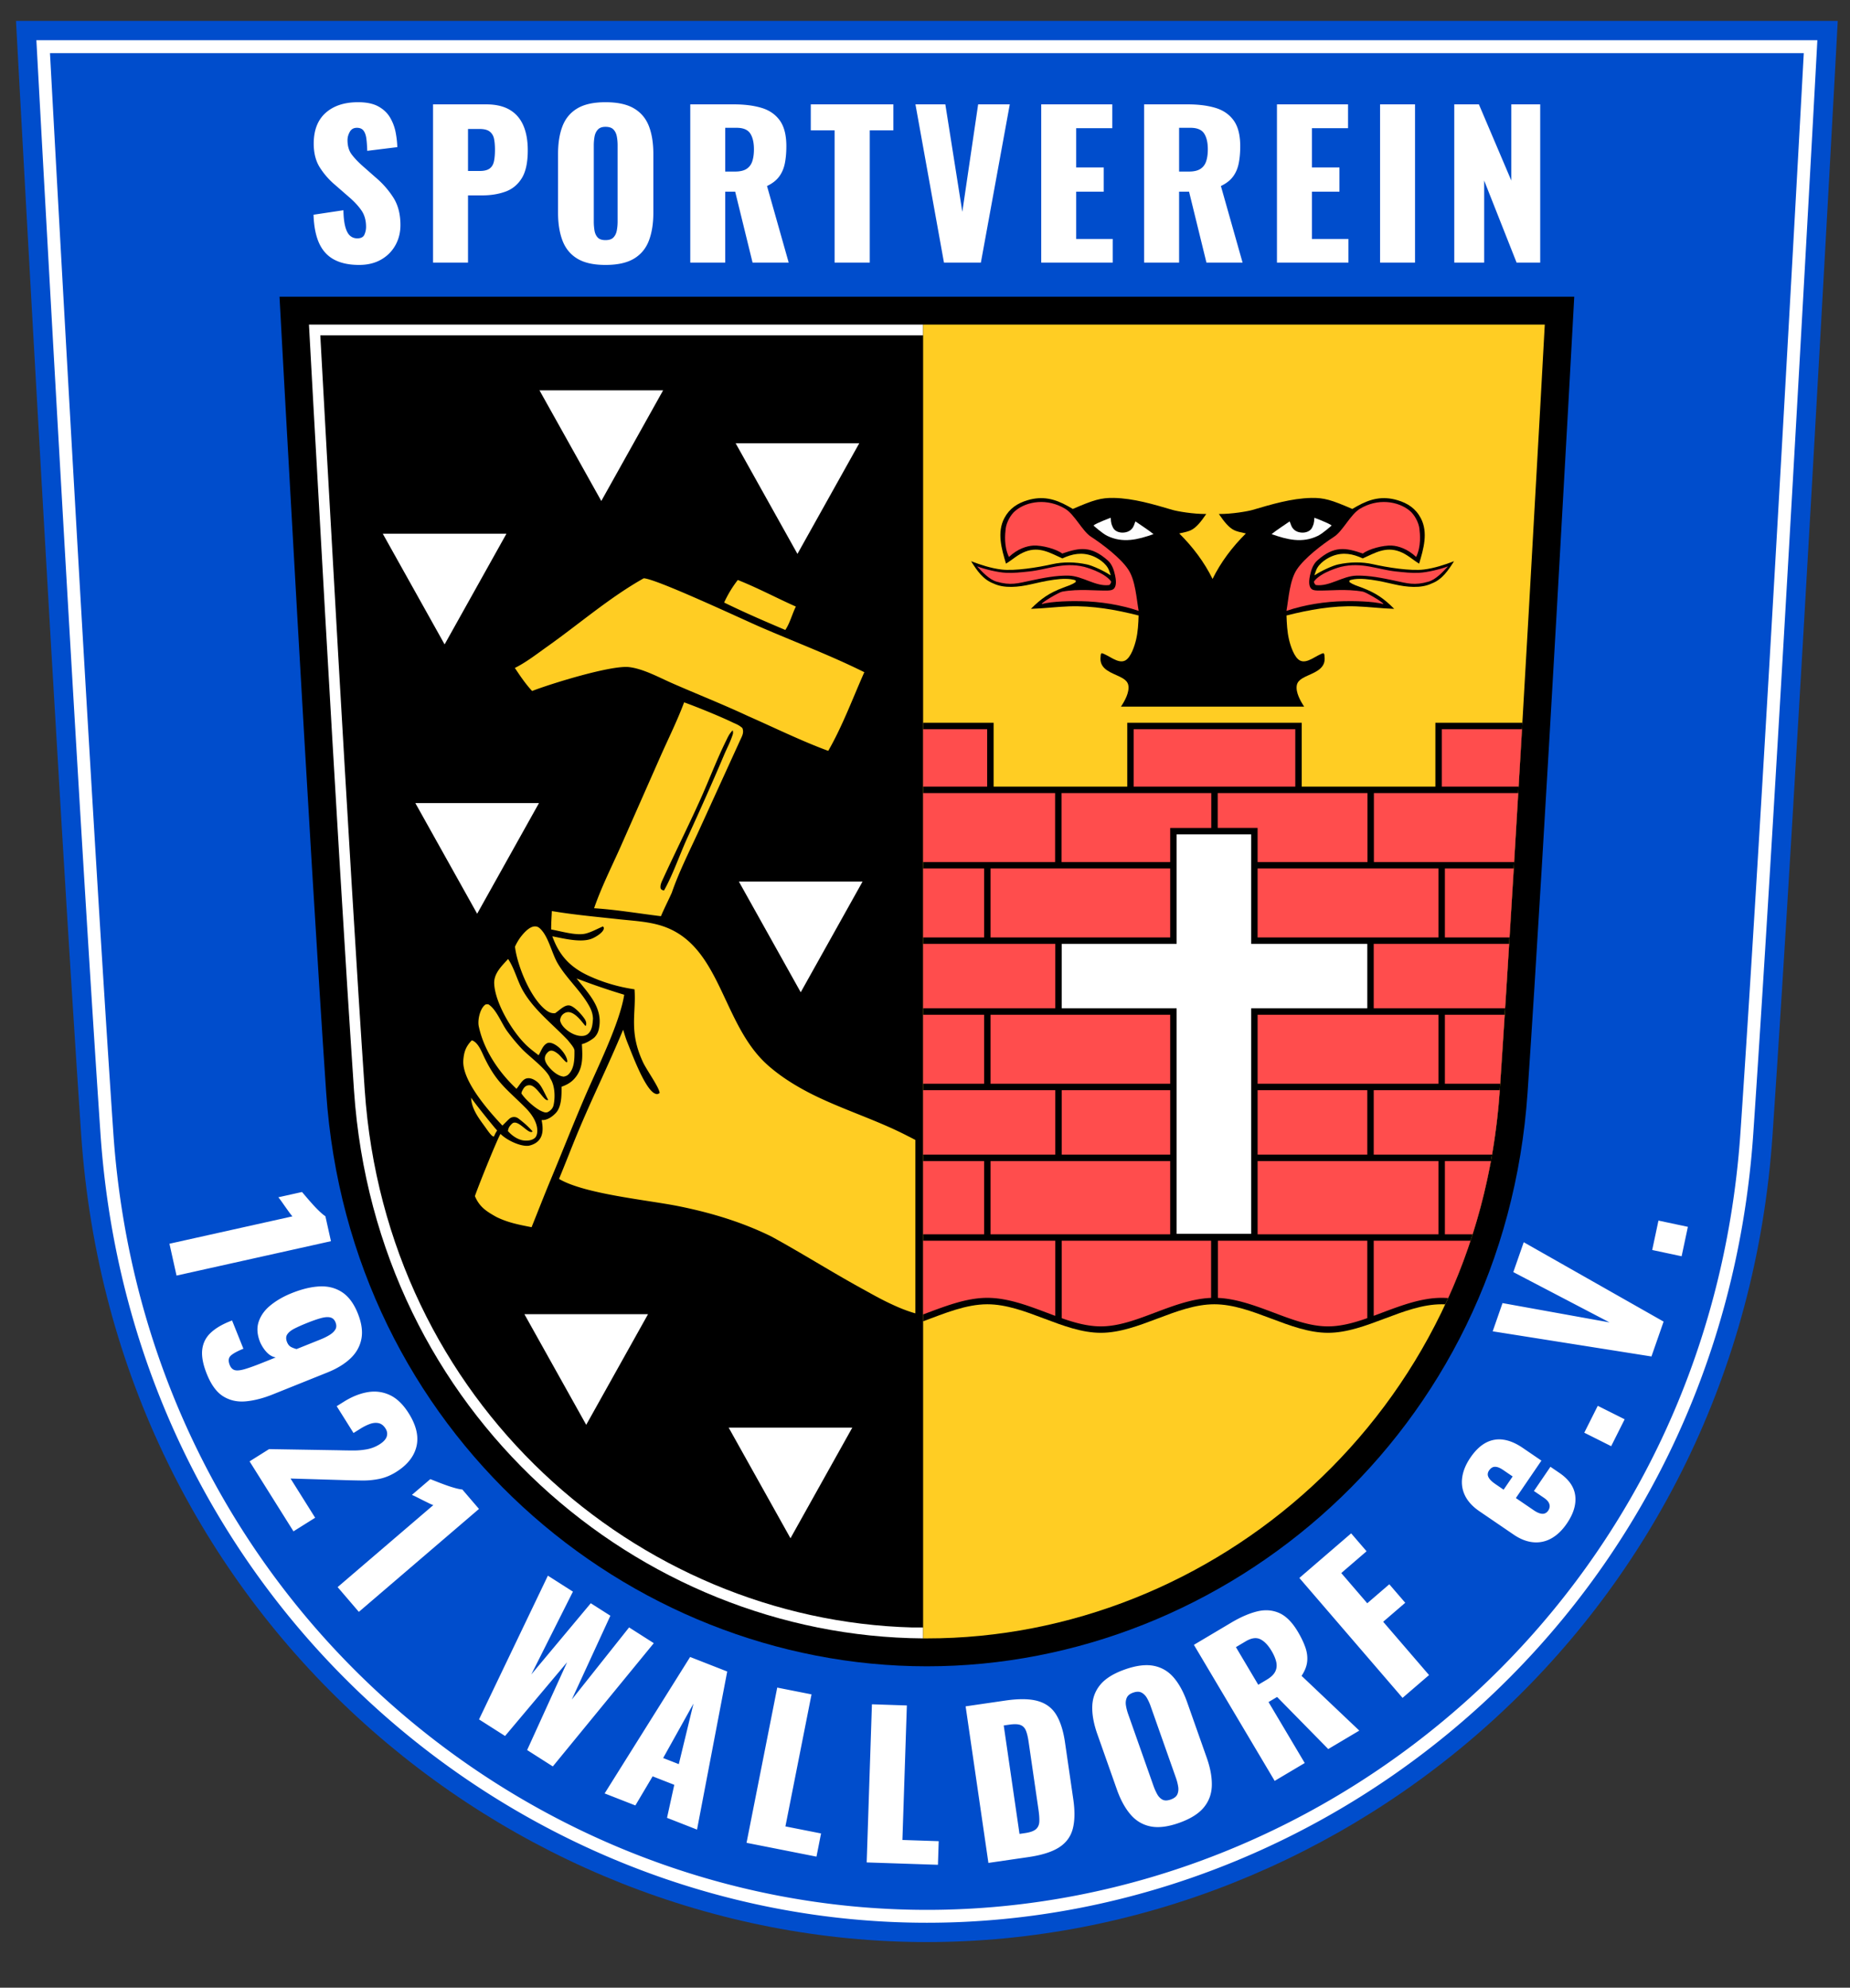 <?xml version="1.0" encoding="utf-8"?>
<svg viewBox="0 0 431 463" xmlns="http://www.w3.org/2000/svg" fill-rule="evenodd" clip-rule="evenodd" stroke-linejoin="round" stroke-miterlimit="2"><rect x="0" y="0" width="431" height="463" fill="#333333" stroke="none"/><path fill="none" d="M.06.721h429.999v461.534H.06z"/><path d="M215.937 452.366c-98.247 0-189.45-76.605-197.024-188.059C13.453 183.951 4.577 20.552 4.577 20.552l-.852-15.68h424.422l-.852 15.68s-8.874 163.4-14.335 243.755c-7.575 111.454-98.777 188.059-197.023 188.059z" fill="#004dcc"/><path d="M215.937 447.867c-96.03 0-185.13-74.924-192.534-183.866C17.943 183.666 9.07 20.308 9.07 20.308L8.476 9.372h414.92l-.593 10.936s-8.873 163.358-14.333 243.693c-7.404 108.942-96.503 183.866-192.533 183.866zm0-3c94.552 0 182.25-73.804 189.54-181.07 5.458-80.31 14.327-243.606 14.33-243.651l.423-7.773H11.644l.422 7.773c.002.045 8.873 163.341 14.33 243.652 7.29 107.265 94.988 181.068 189.54 181.068zM39.479 289.704l28.645-6.376a13.32 13.32 0 01-.779-.992c-.27-.374-.553-.77-.848-1.186-.295-.417-.578-.82-.851-1.209-.273-.39-.538-.742-.795-1.059l5.507-1.226c.25.287.596.691 1.04 1.214.442.524.932 1.082 1.469 1.678.536.595 1.07 1.145 1.6 1.647.533.504.98.871 1.341 1.1l1.296 5.818-35.975 8.01-1.65-7.419zm8.7 30.33c-.881-2.194-1.237-4.062-1.07-5.6.167-1.537.798-2.837 1.891-3.897 1.095-1.06 2.6-1.974 4.513-2.743l.55-.22 2.643 6.587c-1.379.554-2.352 1.084-2.917 1.587-.565.505-.657 1.237-.272 2.194.26.647.648 1.047 1.167 1.199.519.151 1.297.075 2.336-.227 1.039-.303 2.43-.804 4.177-1.506l3.04-1.219c-.739-.13-1.412-.505-2.02-1.126-.61-.621-1.13-1.385-1.558-2.292-.75-1.79-.883-3.42-.395-4.892.49-1.47 1.426-2.762 2.81-3.873 1.384-1.111 3.004-2.04 4.863-2.785 2.392-.96 4.576-1.485 6.55-1.575 1.974-.09 3.717.363 5.228 1.358 1.51.995 2.723 2.634 3.638 4.913.905 2.253 1.182 4.25.835 5.99-.346 1.74-1.202 3.253-2.567 4.536-1.364 1.283-3.144 2.364-5.34 3.246l-12.753 5.12c-2.223.89-4.312 1.427-6.267 1.607-1.954.18-3.702-.206-5.244-1.156-1.541-.95-2.82-2.692-3.837-5.225zm18.698-7.406c.226.564.562.951 1.007 1.166a6.06 6.06 0 001.208.446l5.575-2.237c.788-.317 1.49-.664 2.106-1.042.616-.378 1.067-.804 1.35-1.278.284-.473.297-1.033.037-1.681-.25-.619-.653-.997-1.215-1.13-.56-.136-1.29-.08-2.188.167-.898.246-1.979.623-3.246 1.132-1.099.44-2.049.863-2.85 1.265-.803.404-1.373.855-1.715 1.35-.34.497-.363 1.11-.07 1.842zm-8.734 27.768l4.547-2.854 16.177.268c1.203.033 2.36.05 3.47.052a16.957 16.957 0 003.203-.29 8.324 8.324 0 002.884-1.139c.898-.565 1.454-1.164 1.666-1.798.21-.633.122-1.258-.265-1.875-.434-.694-.967-1.113-1.593-1.256-.628-.143-1.307-.085-2.038.177-.73.262-1.495.643-2.29 1.143l-1.543.968-3.918-6.244 1.657-1.04c1.85-1.16 3.686-1.902 5.51-2.221 1.822-.321 3.553-.1 5.195.66 1.64.76 3.115 2.182 4.42 4.262 1.758 2.801 2.359 5.37 1.802 7.707-.557 2.337-2.132 4.32-4.729 5.948-1.258.79-2.552 1.325-3.88 1.604a18.87 18.87 0 01-4.134.39 229.727 229.727 0 01-4.498-.104l-12.096-.359 5.732 9.134-5.05 3.168-10.229-16.301zm20.514 29.29l22.288-19.095a13.065 13.065 0 01-1.155-.509 186.353 186.353 0 01-2.627-1.314 18.411 18.411 0 00-1.198-.561l4.285-3.67c.355.134.85.328 1.488.582.636.252 1.33.516 2.084.79.754.273 1.483.507 2.188.7.706.196 1.272.31 1.701.342l3.878 4.526-27.988 23.98-4.944-5.771zm32.943 30.816l16.042-33.478 5.833 3.716-9.697 19.285 13.855-16.582 4.566 2.909-8.986 19.524 13.348-16.8 5.755 3.668-23.526 28.711-5.985-3.814 9.308-20.452-14.45 17.176-6.063-3.863zm29.262 17.242l19.916-31.782 8.643 3.384-7.035 36.823-6.99-2.737 1.69-7.693-5.042-1.973-4.021 6.78-7.161-2.802zm13.635-8.246l3.643 1.426 3.42-14.102-7.063 12.676zm19.425 19.75l7.149-36.155 7.99 1.58-6.082 30.754 8.302 1.642-1.067 5.4-16.292-3.221zm27.992 4.57l1.219-36.835 8.14.27-1.037 31.333 8.458.28-.181 5.502-16.6-.55zm28.356.113l-5.307-36.47 9.23-1.345c3.182-.463 5.716-.426 7.602.112 1.887.538 3.314 1.603 4.28 3.194.969 1.59 1.649 3.738 2.042 6.44l1.927 13.236c.397 2.732.362 5.013-.108 6.843-.47 1.832-1.523 3.28-3.161 4.347-1.638 1.066-4.033 1.828-7.184 2.286l-9.321 1.357zm7.247-6.757l1.261-.183c1.23-.179 2.09-.487 2.578-.927.488-.438.748-1.028.778-1.767.03-.742-.034-1.65-.191-2.732l-2.314-15.895c-.157-1.08-.366-1.938-.627-2.574-.262-.636-.684-1.066-1.268-1.287-.584-.222-1.477-.245-2.677-.07l-1.216.176 3.676 25.26zm37.154-2.56c-2.603.918-4.824 1.187-6.663.806-1.838-.38-3.39-1.312-4.653-2.796-1.264-1.485-2.315-3.414-3.152-5.788l-4.558-12.914c-.848-2.404-1.24-4.565-1.178-6.484.063-1.921.693-3.599 1.89-5.035 1.2-1.436 3.1-2.612 5.702-3.531 2.632-.928 4.872-1.212 6.72-.852 1.849.362 3.4 1.27 4.653 2.725 1.253 1.456 2.304 3.385 3.152 5.788l4.558 12.914c.836 2.376 1.23 4.537 1.178 6.484-.052 1.95-.683 3.65-1.89 5.106-1.208 1.456-3.127 2.648-5.759 3.576zm-1.922-5.45c.8-.283 1.316-.69 1.547-1.222.23-.53.292-1.131.184-1.802a11.47 11.47 0 00-.51-1.991l-5.904-16.733a11.236 11.236 0 00-.86-1.892c-.332-.575-.754-.997-1.267-1.266-.513-.27-1.171-.263-1.971.02-.744.263-1.232.66-1.462 1.191-.23.531-.295 1.125-.193 1.78.104.657.276 1.327.518 2.014l5.905 16.734c.232.658.509 1.283.831 1.877.322.594.733 1.028 1.231 1.302.5.275 1.15.27 1.951-.012zm24.214-4.342l-18.82-31.687 8.722-5.182c2.14-1.27 4.13-2.135 5.974-2.595 1.844-.46 3.562-.343 5.157.35 1.593.694 3.048 2.15 4.365 4.366.774 1.305 1.36 2.527 1.756 3.668.394 1.141.533 2.25.413 3.327-.118 1.075-.552 2.171-1.302 3.287l13.451 12.755-7.237 4.298-11.916-12.132-1.995 1.185 8.434 14.2-7.002 4.16zm-3.825-22.389l1.956-1.161c.99-.59 1.656-1.222 1.994-1.9.339-.678.42-1.415.247-2.21-.173-.798-.538-1.666-1.096-2.605-.805-1.356-1.68-2.265-2.625-2.726-.945-.463-2.083-.3-3.413.491l-2.268 1.348 5.205 8.763zm33.618 3.054l-24.043-27.932 12.069-10.39 3.591 4.174-5.895 5.075 6.055 7.035 5.138-4.422 3.71 4.31-5.138 4.422 10.686 12.415-6.173 5.313zm38.29-40.634c-1.077 1.578-2.282 2.74-3.616 3.482a7.156 7.156 0 01-4.25.901c-1.5-.142-3.015-.734-4.542-1.777l-7.97-5.437c-1.553-1.06-2.663-2.258-3.33-3.594-.668-1.337-.894-2.767-.68-4.292.214-1.525.852-3.063 1.911-4.618 1.093-1.602 2.28-2.75 3.557-3.438a6.548 6.548 0 014.085-.739c1.445.197 2.956.833 4.536 1.91l4.36 2.974-5.95 8.72 4.172 2.846c.552.377 1.046.621 1.481.736.437.115.807.11 1.112-.014.304-.122.558-.334.764-.634.205-.302.32-.617.344-.95.025-.332-.067-.67-.273-1.012-.206-.344-.573-.695-1.099-1.054l-2.293-1.564 3.847-5.638 2.105 1.436c2.204 1.505 3.429 3.276 3.672 5.314.243 2.04-.405 4.187-1.943 6.442zm-14.745-7.856l2.102-3.082-2.18-1.488c-.576-.393-1.074-.632-1.493-.717-.42-.083-.774-.049-1.061.103-.288.153-.543.392-.766.718-.205.3-.304.609-.3.924.005.315.147.66.424 1.033.279.373.755.79 1.432 1.252l1.842 1.257zm25.057-10.135l-6.265-3.141 3.141-6.263 6.265 3.14-3.141 6.264zm9.384-20.898l-36.987-5.857 2.29-6.575 24.935 4.5-22.419-11.717 2.427-6.96 32.586 18.488-2.832 8.121zm7.028-23.341l-6.853-1.458 1.457-6.853 6.854 1.457-1.458 6.854zM83.645 61.71c-2.305 0-4.232-.41-5.778-1.228-1.547-.82-2.715-2.085-3.503-3.8-.789-1.712-1.228-3.935-1.32-6.665l6.962-1.047c.03 1.578.173 2.852.431 3.822.258.97.623 1.668 1.092 2.094.471.425 1.04.636 1.707.636.849 0 1.403-.288 1.66-.864a4.405 4.405 0 00.387-1.82c0-1.516-.363-2.798-1.092-3.845-.727-1.047-1.713-2.1-2.957-3.162l-3.186-2.776a17.748 17.748 0 01-3.525-4.027c-.956-1.501-1.434-3.359-1.434-5.573 0-3.125.926-5.514 2.777-7.167 1.85-1.653 4.367-2.479 7.553-2.479 1.97 0 3.556.333 4.754 1 1.199.668 2.108 1.54 2.73 2.618a10.843 10.843 0 011.274 3.412c.228 1.198.356 2.343.386 3.435l-7.007.864c-.03-1.09-.098-2.04-.205-2.843-.106-.804-.326-1.426-.659-1.865-.334-.441-.849-.66-1.546-.66-.76 0-1.312.319-1.662.955-.35.637-.523 1.275-.523 1.91 0 1.366.327 2.481.978 3.345.652.864 1.51 1.768 2.572 2.707l3.048 2.685a20.711 20.711 0 014.072 4.641c1.107 1.729 1.661 3.868 1.661 6.416 0 1.728-.394 3.298-1.183 4.708-.79 1.412-1.903 2.526-3.345 3.345-1.44.819-3.146 1.228-5.119 1.228zm17.245-.546V24.31h12.376c2.214 0 4.035.418 5.46 1.252 1.426.834 2.487 2.047 3.184 3.64.698 1.592 1.047 3.526 1.047 5.8 0 2.852-.47 5.03-1.41 6.53-.94 1.502-2.214 2.541-3.822 3.117-1.608.576-3.412.864-5.415.864h-3.276v15.652h-8.144zm8.144-21.338h2.73c1.002 0 1.76-.183 2.276-.546.516-.365.857-.91 1.023-1.638.167-.73.25-1.654.25-2.777 0-.94-.068-1.766-.205-2.479-.136-.713-.462-1.282-.977-1.706-.516-.425-1.32-.638-2.412-.638h-2.685v9.784zm32.032 21.884c-2.76 0-4.944-.484-6.552-1.455-1.607-.97-2.76-2.367-3.458-4.187-.697-1.82-1.047-3.988-1.047-6.505V35.867c0-2.549.35-4.718 1.047-6.507.698-1.79 1.851-3.162 3.458-4.117 1.608-.956 3.792-1.434 6.552-1.434 2.79 0 4.998.478 6.62 1.434 1.624.955 2.784 2.327 3.482 4.117.697 1.79 1.045 3.958 1.045 6.507v13.696c0 2.517-.348 4.686-1.045 6.505-.698 1.82-1.858 3.217-3.481 4.187-1.623.97-3.83 1.455-6.62 1.455zm0-5.778c.85 0 1.472-.212 1.866-.638.395-.424.651-.97.773-1.636.121-.668.183-1.35.183-2.048V33.864c0-.727-.062-1.418-.183-2.069-.122-.653-.378-1.192-.773-1.616-.394-.425-1.017-.636-1.866-.636-.789 0-1.38.211-1.774.636-.395.424-.653.963-.774 1.616-.12.651-.182 1.342-.182 2.07V51.61c0 .698.053 1.38.16 2.048.106.666.348 1.212.727 1.636.38.426.994.638 1.843.638zm19.747 5.232V24.31h10.147c2.487 0 4.64.273 6.46.819 1.821.546 3.238 1.525 4.255 2.935 1.016 1.411 1.524 3.406 1.524 5.984 0 1.517-.12 2.866-.363 4.05-.243 1.183-.691 2.206-1.344 3.07-.65.865-1.584 1.585-2.797 2.161l5.05 17.836h-8.417l-4.05-16.516h-2.32v16.516h-8.145zm8.145-21.202h2.275c1.153 0 2.047-.205 2.685-.614.636-.41 1.084-1.002 1.342-1.775.258-.774.386-1.706.386-2.798 0-1.578-.288-2.807-.864-3.686-.576-.879-1.638-1.32-3.185-1.32h-2.639v10.193zm25.48 21.202V30.362h-5.551v-6.053h19.246v6.053h-5.505v30.802h-8.19zm25.48 0l-6.643-36.855h6.962l3.957 25.026 3.686-25.026h7.371l-6.734 36.855h-8.6zm22.658 0V24.31h16.562v5.552h-8.417v9.146h6.416v5.641h-6.416v11.01h8.509v5.506h-16.654zm23.979 0V24.31H276.7c2.488 0 4.641.273 6.462.819 1.82.546 3.238 1.525 4.254 2.935 1.015 1.411 1.524 3.406 1.524 5.984 0 1.517-.121 2.866-.364 4.05-.243 1.183-.69 2.206-1.342 3.07-.652.865-1.585 1.585-2.798 2.161l5.05 17.836h-8.418l-4.049-16.516h-2.32v16.516h-8.145zm8.145-21.202h2.274c1.153 0 2.048-.205 2.685-.614.638-.41 1.084-1.002 1.342-1.775.258-.774.388-1.706.388-2.798 0-1.578-.29-2.807-.866-3.686-.576-.879-1.638-1.32-3.185-1.32H274.7v10.193zm22.795 21.202V24.31h16.562v5.552h-8.418v9.146h6.416v5.641h-6.416v11.01h8.51v5.506h-16.654zm24.023 0V24.31h8.146v36.855h-8.146zm17.29 0V24.31h5.734l7.552 17.746V24.309h6.734v36.855h-5.505l-7.553-19.11v19.11h-6.962z" fill="#fff"/><path d="M215.937 388.134c-69.808 0-134.567-54.476-139.948-133.669-4-58.846-10.499-178.508-10.499-178.508l-.372-6.852h301.637l-.373 6.852s-6.499 119.662-10.498 178.508c-5.382 79.193-70.14 133.67-139.947 133.67z"/><path d="M215.06 75.605v2.5H74.62c.976 17.864 6.702 122.1 10.348 175.75 4.953 72.885 63.521 123.51 127.592 125.234h2.5v2.542c-66.271-.454-127.474-52.377-132.586-127.607C78.476 195.207 71.98 75.605 71.98 75.605h143.08z" fill="#fff"/><path d="M215.06 381.631V75.605h144.832s-6.496 119.602-10.493 178.42c-5.135 75.56-66.856 127.61-133.462 127.61-.293 0-.585-.002-.877-.004z" fill="#ffcd23"/><path d="M136.572 331.887l-14.402-25.775h28.804l-14.402 25.775zm3.515-215.19l-14.402-25.775h28.804l-14.402 25.774zm46.46 114.434l-14.402-25.774h28.804l-14.402 25.774zm-.762-102.11l-14.403-25.776h28.805l-14.402 25.775zm-82.204 21.08L89.18 124.325h28.804l-14.402 25.776zm7.585 62.738l-14.402-25.775h28.804l-14.402 25.775zm72.996 145.47l-14.402-25.775h28.804l-14.402 25.775z" fill="#fff"/><path d="M156.51 207.941c-.824 1.835-1.745 3.611-2.528 5.47-5.199-.632-10.337-1.52-15.572-1.855 1.67-4.87 4.075-9.622 6.175-14.332l9.451-21.41c1.8-4.029 3.82-8.112 5.345-12.215 2.757.984 8.435 3.278 11.511 4.778.622.27 1.233.53 1.751.956.19.131.306.236.333.313.376 1.025-.084 1.791-.526 2.743l-9.556 20.937c-2.17 4.74-4.686 9.69-6.385 14.615zm14.184-37.827c-.847.92-1.006 1.347-1.554 2.46-2.209 4.482-3.96 9.161-6.01 13.715-2.857 6.347-5.996 12.584-8.888 18.91-.197.432-.398 1.001-.37 1.478.008.17.034.22.083.396.273.21.402.32.753.33 2.132-3.813 3.605-8.264 5.435-12.265 2.918-6.38 5.762-12.692 8.49-19.155.77-1.823 1.466-3.02 2.073-4.893.107-.33.08-.647-.012-.976zm29.803 129.876c-7.032-3.872-13.822-8.173-20.872-12.015-6.886-3.367-14.053-5.51-21.55-7.019-7.115-1.433-21.899-2.82-27.84-6.35 1.408-3.384 2.856-7.149 4.18-10.35 3.408-8.249 7.35-16.164 10.76-24.408.32 1.053.624 2.085 1.042 3.105.96 2.336 4.087 10.972 6.465 11.811.476.168.558.082.99-.156.005-1.159-3.015-5.365-3.84-7.122-3.41-7.259-1.576-11.385-2.01-17.045a39.152 39.152 0 01-5.489-1.204 37.912 37.912 0 01-5.258-1.978c-4.298-2.005-6.802-4.732-8.398-9.164 2.608.502 6.746 1.564 9.242.53.828-.344 2.424-1.285 2.716-2.174.118-.36.022-.359-.146-.663-1.305.546-2.733 1.358-4.104 1.684-2.188.518-5.722-.583-7.975-.964-.019-1.423.1-2.87.157-4.294 4.898.84 10.708 1.371 15.74 1.92 3.052.33 6.184.488 9.154 1.31 14.623 4.042 14.411 22.94 25.422 32.68 3.026 2.675 6.46 4.806 10.086 6.653 7.261 3.662 15.182 6.045 22.433 9.8a66.7 66.7 0 011.846.951v40.388c-1.813-.504-3.645-1.24-5.449-2.084-2.495-1.14-4.89-2.514-7.302-3.842zm-90.736-44.305c.851 1.327 5.287 6.79 5.686 7.216.338.362.365.454.365.454s-.46.654-.65 1.211c-.257.744-1.589-1.295-2.218-2.164-1.372-1.898-3.097-4.097-3.183-6.717zm26.427-18.363c-.61-.925-2.342-2.892-3.485-3.112-1.142-.22-2.324 1.098-3.368 1.79-.822.09-1.498-.22-2.138-.71-3.62-2.77-6.7-10.374-7.22-14.774.387-.854.898-1.733 1.483-2.465.7-.875 1.942-2.254 3.164-2.26.483-.002.8.144 1.145.456 1.994 1.798 2.74 5.691 4.111 8.067 1.964 3.404 5.093 6.155 7.118 9.551.69 1.157 1.076 2.045 1.152 3.398-.09 1.19-.165 2.66-1.117 3.518-.52.47-1.159.568-1.838.517-1.45-.108-3.125-1.134-4.03-2.249-.392-.482-.719-1.15-.658-1.539.097-.614.362-1.093.897-1.445.403-.264.874-.37 1.336-.276 1.874.383 3.593 3.433 3.72 3.164.284-.609.005-1.21-.272-1.63zm-5.714 6.9c-.794-.787-2.145-1.624-2.98-1.235-1.044.486-1.41 1.83-2.012 2.811-.855-.654-1.728-1.307-2.527-2.03-3.392-3.066-7.616-10.037-7.82-14.65-.105-2.392 1.76-4.099 3.237-5.744 1.566 2.338 2.131 5.124 3.544 7.534 2.626 4.48 6.868 7.678 10.386 11.401.607.78 1.528 1.768 1.533 2.423.014 1.85.02 4.074-1.37 5.504-.319.327-.692.442-1.124.543-1.365-.125-2.67-1.288-3.514-2.312-.464-.563-.987-1.379-.88-2.134.075-.548.304-.858.675-1.232.787-.79 1.691-.149 2.336.338.677.51 2.042 2.39 2.176 1.94.166-.553-.472-1.978-1.66-3.157zm41.412-109.125c4.726 1.873 9.207 4.286 13.53 6.19-.877 1.763-1.366 3.822-2.46 5.453-4.794-2.033-9.485-4.054-14.252-6.389a26.637 26.637 0 013.182-5.254zM109.92 242.321c1.475.441 2.31 2.722 2.918 3.986 2.831 5.88 5.11 7.257 9.55 11.692 1.4 1.4 2.816 3.37 2.787 5.441-.008.557-.138 1.24-.569 1.621-.625.552-1.55.666-2.359.614-1.496-.095-2.975-1.127-3.916-2.219.125-.78.346-1.11.92-1.682 1.374-1.369 3.881 2.671 4.831 1.78-1.039-1.2-2.115-2.119-3.319-3.028a1.66 1.66 0 00-2.059.04c-.496.448-1.01.988-1.654 1.621-3.179-3.38-9.464-10.458-9.108-15.236.148-1.996.622-3.218 1.978-4.63zm10.407 11.29c-1.836-1.702-7.2-7.098-8.787-14.544-.289-1.358.21-3.742 1.218-4.785.377-.39.48-.357 1.012-.348 1.881 1.162 3.071 4.467 4.397 6.271a42.166 42.166 0 003.533 4.233c1.58 1.643 5.865 4.786 6.49 6.757 1.093 1.59 1.204 4.41.76 6.284-.162.678-.657 1.2-1.269 1.524-.503.267-1.003.042-1.486-.162-1.486-.629-3.88-2.794-4.726-4.159.08-.47.247-.704.421-1.006.344-.597.83-.914 1.515-.894 1.698.05 3.455 4.056 4.307 3.405-.762-1.32-1.44-3.098-2.286-3.927-.717-.702-1.802-1.317-2.792-1.047-.999.272-1.596 1.6-2.307 2.398zm14.003-25.7a158.127 158.127 0 0011.096 3.794c-1.055 6.694-6.378 17.295-9.156 23.767-2.735 6.37-5.27 12.825-7.936 19.222-1.574 3.78-2.904 7.211-4.489 11.16-2.959-.584-5.47-1.05-8.19-2.38-2.329-1.313-3.929-2.3-5.018-4.862 1.14-3.243 5.432-13.772 5.972-14.483 1.714 1.702 5.167 3.115 6.77 2.704 3.815-.978 3.041-4.529 2.807-5.944 1.161.097 2.33-.628 3.266-1.598 1.413-1.464 1.388-4.215 1.37-6.149 1.16-.433 2.122-.92 2.966-1.852 2.123-2.344 1.942-5.144 1.773-8.087 1.108-.198 2.682-1.288 2.968-1.602.768-.842.972-1.592 1.113-2.662.595-4.526-2.765-7.75-5.312-11.029zm15.638-93.207c2.773.044 23.126 9.592 27.08 11.307 8.13 3.527 16.364 6.61 24.314 10.564-2.703 6.084-5.092 12.56-8.403 18.323-6.099-2.233-12.698-5.467-18.735-8.124-5.806-2.716-11.822-5.082-17.696-7.663-3.048-1.34-6.609-3.31-9.93-3.719-4.163-.514-18.347 3.893-22.63 5.561l-.12-.129c-1.498-1.639-2.672-3.393-3.9-5.238 2.665-1.325 5.138-3.27 7.566-4.99 7.407-5.247 14.548-11.457 22.454-15.892z" fill="#ffcd23"/><path d="M354.673 168.357c-1.783 30.673-3.717 62.774-5.274 85.667-1.228 18.075-5.695 34.807-12.692 49.8-.28-.011-.56-.018-.839-.018-8.84 0-17.655 6.647-26.482 6.647-8.828 0-17.661-6.647-26.482-6.647-8.82 0-17.628 6.647-26.442 6.647s-17.621-6.647-26.442-6.647c-4.982 0-9.972 2.12-14.96 3.967V168.357h16.424v14.872h31.137v-14.872h40.647v14.872h31.137v-14.872h20.268z"/><path d="M215.06 306.174v-17.17h30.788v17.501c-.692-.255-1.384-.518-2.076-.778-4.58-1.728-9.168-3.42-13.753-3.42-4.978 0-9.974 2.008-14.96 3.867zm32.288.873v-18.042h34.805v13.316c-4.334.17-8.672 1.772-13.002 3.406-4.232 1.596-8.456 3.227-12.69 3.227-3.04 0-6.075-.841-9.113-1.907zm36.386-4.722v-13.32h34.805v18.033c-3.05 1.07-6.099 1.916-9.154 1.916-4.24 0-8.473-1.631-12.714-3.227-4.311-1.624-8.629-3.217-12.937-3.402zm36.305 4.171v-17.491H342.593a136.394 136.394 0 01-5.211 13.35l-.606-.027a19.384 19.384 0 00-.909-.021c-4.593 0-9.189 1.692-13.774 3.42-.685.257-1.369.516-2.054.77zM215.06 218.36v-16.065h14.211v16.065h-14.21zm0-33.63h30.749v16.065h-30.749v-16.065zm0-14.872h14.924v13.372H215.06v-13.372zm138.743 13.372h-17.898v-13.372h18.68c-.258 4.441-.52 8.91-.782 13.372zm-1.045 17.565H320.08v-16.065h33.635c-.318 5.388-.638 10.762-.957 16.065zm-1.067 17.565h-15.072v-16.065h16.05c-.329 5.457-.656 10.833-.978 16.065zm-1.034 16.51H320.04v-15.01h31.558c-.32 5.171-.634 10.196-.94 15.01zm-1.15 17.566h-12.888V236.37h13.942c-.365 5.695-.717 11.085-1.053 16.065zm-1.895 16.512h-27.572v-15.012h29.366l-.005.09a145.149 145.149 0 01-1.79 14.922zm-4.532 18.557h-6.461v-17.058h10.724a139.455 139.455 0 01-4.263 17.058zm-128.02-17.058h14.211v17.058h-14.21v-17.058zm0-16.51h30.789v15.01h-30.789v-15.01zm0-17.566h14.211v16.065h-14.21V236.37zm0-16.51h30.789v15.01h-30.789v-15.01zm57.564 49.087h-25.275v-15.012h25.275v15.012zm0 18.557H230.77v-17.058h41.853v17.058zm20.363-17.058h42.132v17.058h-42.132v-17.058zm-20.363-52.087H230.77v-16.065h41.853v16.065zm20.363-16.065h42.132v16.065H292.986v-16.065zm-9.292-9.443v-8.122h34.885v16.065h-25.593v-7.943h-9.292zm9.292 43.52h42.132v16.064h-42.132V236.37zm-20.363-35.577h-25.315v-16.065h34.886v8.122h-9.571v7.943zm0 51.641H230.77V236.37h41.853v16.065zm29.144-69.206H264.12v-13.372h37.647v13.372zm-8.781 70.706h25.553v15.012h-25.553v-15.012z" fill="#ff4d4d"/><g><path d="M247.348 219.86h26.774v-25.512h17.364v25.511h27.053v15.01h-27.053v52.52h-17.364v-52.52h-26.774v-15.01z" fill="#fff"/></g><g><path d="M282.49 134.858c1.945-3.955 4.63-7.491 7.764-10.601-2.533-.606-3.468-.364-6.294-4.532 3.043.031 6.782-.633 7.848-.946 4.355-1.277 9.056-2.705 13.69-2.794 2.965-.057 4.7.464 9.546 2.567 0 0 .573-.335 1.122-.643 3.11-1.744 5.944-2.412 9.37-1.409 2.39.699 4.275 1.933 5.463 4.184 1.776 3.366.637 7.199-.381 10.605-1.586-.963-2.75-2.144-4.558-2.819-3.243-1.211-5.687.303-8.577 1.601-2.292-1.069-4.55-1.497-6.987-.584-1.05.393-3.313 1.615-3.936 3.516-.097.298-.443 1.113-.25.979 1.42-.982 4.137-2.225 5.432-2.505 2.72-.588 5.516-.647 8.172-.044 3.15.716 8.728 1.628 11.843 1.22 2.453-.321 4.709-1.065 6.99-1.927-1.363 2.152-2.74 4.25-5.228 5.195-2.505 1.194-5.827.838-8.666.191-3.1-.708-7.828-1.849-10.445-.938l-.053.373c.848.662 1.946.955 2.94 1.335 3.22 1.229 5.094 2.498 7.514 4.935-2.97-.085-5.93-.476-8.901-.578-5.46-.188-10.914.787-16.19 2.129.067 1.902.15 3.764.589 5.625.319 1.358 1.184 4.142 2.525 4.848 1.7.896 3.883-1.304 5.508-1.707l.197.313c.054.607.138 1.261-.035 1.854-.63 2.155-3.442 2.679-5.148 3.735-.593.366-1.105.865-1.237 1.579-.304 1.643.859 3.698 1.714 4.984h-42.68c.856-1.286 2.019-3.341 1.715-4.984-.132-.714-.644-1.213-1.237-1.579-1.706-1.056-4.518-1.58-5.148-3.735-.173-.593-.09-1.247-.035-1.854l.197-.313c1.625.403 3.807 2.603 5.508 1.707 1.34-.706 2.206-3.49 2.525-4.848.438-1.861.522-3.723.588-5.625-5.275-1.342-10.73-2.317-16.19-2.129-2.97.102-5.93.493-8.9.578 2.42-2.437 4.294-3.706 7.514-4.935.994-.38 2.092-.673 2.94-1.335l-.053-.373c-2.617-.911-7.347.23-10.446.938-2.838.647-6.16 1.003-8.665-.191-2.489-.945-3.865-3.043-5.229-5.195 2.282.862 4.538 1.606 6.991 1.927 3.114.408 8.692-.504 11.843-1.22 2.656-.603 5.452-.544 8.172.044 1.295.28 4.01 1.523 5.43 2.505.194.134-.151-.681-.25-.979-.622-1.901-2.884-3.123-3.934-3.516-2.438-.913-4.695-.485-6.987.584-2.89-1.298-5.334-2.812-8.577-1.601-1.809.675-2.972 1.856-4.558 2.819-1.018-3.406-2.157-7.239-.381-10.605 1.188-2.251 3.073-3.485 5.463-4.184 3.426-1.003 6.259-.335 9.37 1.409.549.308 1.122.643 1.122.643 4.845-2.103 6.58-2.624 9.546-2.567 4.634.089 9.334 1.517 13.69 2.794 1.066.313 4.805.977 7.848.946-2.826 4.168-3.761 3.926-6.294 4.532 3.133 3.11 5.818 6.646 7.762 10.601z"/><path d="M300.454 121.449c.36.81.318 1.172.915 1.814 1.07 1.149 3.658 1.112 4.353-.441.254-.57.438-.892.49-2.22 0 0 3.292 1.207 4.028 1.8 0 0-2.038 1.846-3.212 2.415-3.673 1.78-7.138.876-10.788-.4 1.136-.92 3.014-2.133 4.214-2.968zm-35.926 0c1.2.834 3.078 2.048 4.214 2.968-3.65 1.276-7.114 2.179-10.788.399-1.173-.568-3.211-2.414-3.211-2.414.736-.593 4.028-1.8 4.028-1.8.051 1.329.235 1.65.49 2.22.695 1.552 3.282 1.589 4.352.44.597-.64.556-1.004.915-1.814z" fill="#fefefe"/><path d="M312.368 132.04c4.952-1.194 8.624.654 12.967 1.086 1.863.187 3.475.388 5.344.29 1.869-.098 4.844-.805 6.677-1.501-1.188 1.278-2.813 3.067-4.561 3.57-3.254.938-4.827.414-7.982-.255-2.658-.563-5.832-1.222-8.81-1.147-3.231.08-6.302 2.602-9.425 2.191-.18-.023-.567-.676-.447-.84 1.608-2.202 6.237-3.394 6.237-3.394zm-1.555-7.021c2.01-1.301 3.797-5.172 6.019-6.514 4.117-2.485 8.846-1.805 11.593.459 1.132.934 2.086 2.738 2.258 4.169.159 1.324.434 4.145-.76 6.6-2.012-1.898-4.171-2.567-5.686-2.65-1.977-.108-5.331.783-6.726 1.853-4.121-1.422-6.712-1.81-10.587 1.588-.986.864-1.431 2.147-1.716 3.458-.193.886-.402 2.3.174 3.031.356.452.938.515 1.464.533 2.8.097 6.646-.458 10.67.265.723.13 4.758 2.48 4.792 2.897-2.526-.702-7.24-.712-9.123-.676-4.534.086-9.181.815-13.476 2.257.525-2.979.743-7.121 2.437-9.661 1.755-2.631 5.863-5.795 8.667-7.609zm-58.198 7.021s4.629 1.192 6.237 3.394c.119.164-.267.817-.448.84-3.123.411-6.193-2.111-9.424-2.191-2.978-.075-6.153.584-8.81 1.147-3.155.669-4.728 1.193-7.982.255-1.748-.503-3.373-2.292-4.561-3.57 1.833.696 4.807 1.403 6.677 1.501 1.869.098 3.481-.103 5.344-.29 4.343-.432 8.015-2.28 12.967-1.086zm1.555-7.021c2.804 1.814 6.912 4.978 8.667 7.609 1.694 2.54 1.912 6.682 2.437 9.661-4.295-1.442-8.943-2.171-13.477-2.257-1.884-.036-6.596-.026-9.122.676.034-.417 4.069-2.767 4.792-2.897 4.024-.723 7.87-.168 10.67-.265.526-.018 1.108-.081 1.464-.533.576-.731.367-2.145.174-3.031-.285-1.311-.73-2.594-1.716-3.458-3.875-3.398-6.467-3.01-10.587-1.588-1.395-1.07-4.75-1.961-6.726-1.853-1.515.083-3.674.752-5.688 2.65-1.193-2.455-.917-5.276-.758-6.6.172-1.431 1.126-3.235 2.258-4.169 2.747-2.264 7.476-2.944 11.593-.459 2.222 1.342 4.007 5.213 6.019 6.514z" fill="#ff4d4d"/></g></svg>